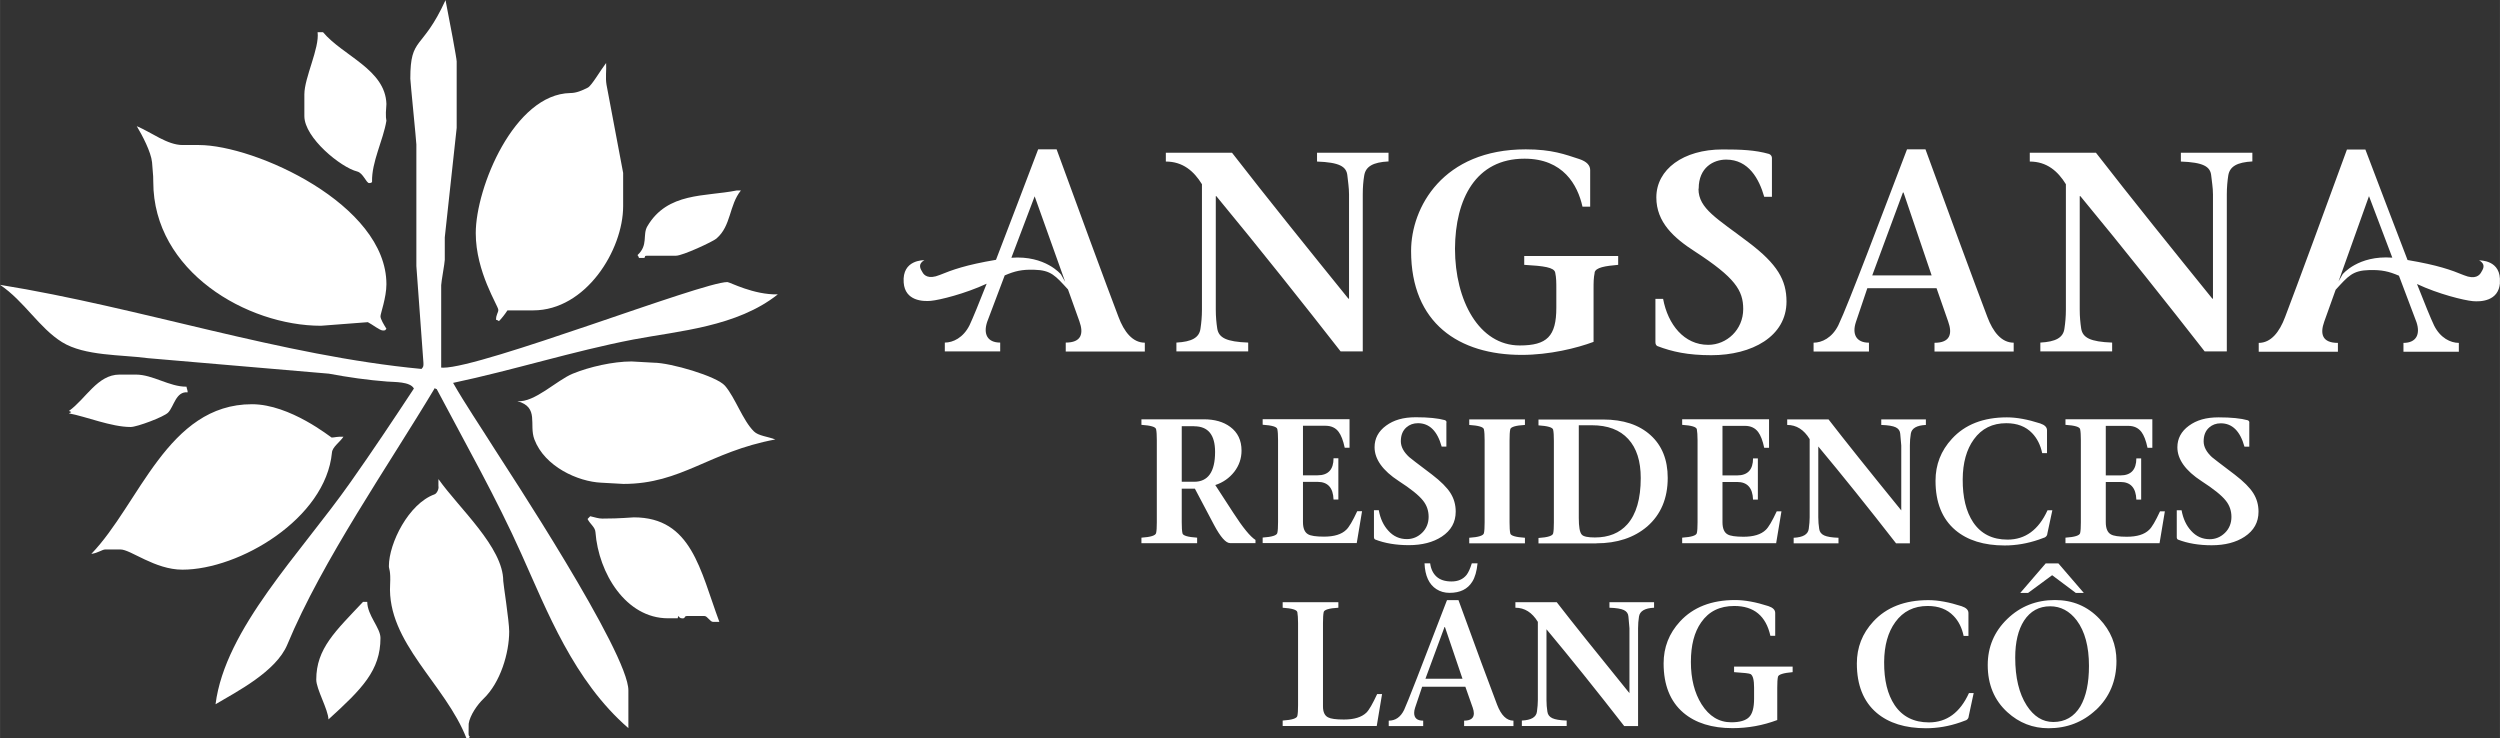 <?xml version="1.0" encoding="UTF-8"?>
<svg id="a" data-name="Layer 1" xmlns="http://www.w3.org/2000/svg" width="200" height="59.08" viewBox="0 0 243.73 72">
  <rect x="0" y="0" width="243.73" height="72" fill="#333333" stroke="none"/>
  <path d="m43.43,0c.4,2.02,1.09,5.7,1.09,5.99v6.48l-1.16,10.67v2.19c0,.29-.35,2.18-.35,2.47v7.96s-.11.09.18.09c3.86,0,25.25-8.35,27.72-8.35.23,0,2.56,1.26,4.92,1.2-4,3.17-9.65,3.56-14.08,4.4-5.86,1.13-11.71,2.99-17.58,4.23,1.16,2.04,2.71,4.32,4.13,6.58.87,1.38,13.04,19.82,12.96,23.43v3.65c-5.34-4.63-7.92-11.41-10.44-17-2.42-5.41-5.36-10.59-8.25-16.06,0,0-.12,0-.18-.1-4.45,7.45-10.98,16.82-14.38,25.01-1.09,2.64-4.98,4.62-7,5.82.93-7.36,8.29-14.72,13.16-21.65,2.09-2.96,4.22-6.15,6.18-9.13-.37-.69-1.9-.62-2.61-.68-1.86-.14-3.83-.42-5.69-.77l-17.63-1.51c-2.61-.35-6.17-.2-8.37-1.56-2.23-1.38-3.68-3.99-6.05-5.59,13.75,2.22,27.43,6.91,41.09,8.2.21-.22.19-.29.19-.58l-.69-9.45v-11.85c0-.29-.59-6.13-.59-6.42,0-4.19,1.14-2.65,3.43-7.65h0Z" fill="#ffffff" stroke-width="0"/>
  <path d="m75.6,42.85c-.73-.29-1.66-.35-2.1-.79-1.09-1.07-1.82-3.29-2.82-4.45-.8-.93-5.33-2.25-6.96-2.25-.29,0-1.86-.12-2.15-.12-1.81,0-4.12.53-5.73,1.19-1.57.64-3.73,2.84-5.4,2.68,2.16.6,1.1,2.29,1.66,3.74,1,2.64,4.24,4.11,6.52,4.21,1.39.06,1.86.12,2.15.12,5.71,0,8.32-3.13,14.84-4.34h0Zm-5.75-19.6c1.44-1.22,1.22-3.25,2.38-4.68h-.41c-3.08.62-6.74.14-8.71,3.49-.49.83.11,1.84-.96,2.81.13.16.14.28.14.28h.52c.13-.12-.02-.22.27-.22h2.83c.64,0,3.57-1.36,3.95-1.68h0Zm-9.1-3.15c0-.29,0-1.73,0-3.24l-1.62-8.59c-.12-.69,0-1.38-.04-2.13-.56.73-1.41,2.21-1.78,2.4-.57.29-1.12.53-1.71.53-5.46.1-9.22,9.2-9.22,13.66,0,3.8,2.2,7.09,2.2,7.48,0,.29-.23.46-.22.97.16.02.28.13.28.13.26-.25.62-.72.83-1.05h2.51c5.13,0,8.77-5.88,8.77-10.16h0Zm-18.01,26.63v.65c.07.31-.17.75-.39.82-2.51.91-4.44,4.76-4.44,7,0,.29.19.4.12,1.79-.32,5.65,5.42,9.74,7.45,15.01.15,0,.32-.05.31-.21-.16-.02-.1-.31-.1-1.23.12-.82.85-1.87,1.45-2.44,1.65-1.58,2.5-4.46,2.5-6.55,0-1.03-.58-4.68-.58-4.93,0-3.28-4.33-7.11-6.3-9.91h0Zm-5.65-15.89c0-.26.58-1.83.58-3.13,0-7.8-12.84-13.57-18.28-13.57h-1.59c-1.49,0-3.02-1.23-4.47-1.84.53.88,1.39,2.51,1.49,3.52.13,1.39.12,1.62.12,1.91,0,8.74,9.16,14.03,16.35,14.03l4.57-.35c.45.23,1.17.81,1.46.81s.21-.02.35-.17c-.24-.39-.58-.93-.58-1.22h0Zm.58-20.7c-.1-3.37-4.23-4.68-6.18-7h-.53c.2,1.55-1.29,4.42-1.29,6.06v2.12c0,2.12,3.57,5.01,5.15,5.4.59.15.88,1.13,1.17,1.13s.28-.14.28-.14c-.05-1.92,1.08-4.01,1.4-5.94,0-.12-.12-.23,0-1.63h0Zm-19.5,27.56c-1.67.01-3.27-1.18-4.93-1.18h-1.59c-2.16,0-3.28,2.37-4.94,3.55.17.04.23.11.23.11-.1.07-.23.12-.23.12,1.69.31,4.13,1.33,6.03,1.33.61,0,3.26-.99,3.65-1.41.57-.59.75-2.08,1.9-1.97.02-.16-.1-.39-.11-.55h0Zm-9.25,16.3c.64-.09,1.05-.43,1.34-.43h1.48c1,0,3.35,1.97,6.04,1.97,5.54,0,13.97-4.97,14.58-11.42.04-.54.77-1.01,1.12-1.54-.63-.03-.86.08-1.15.08-.06,0-4.04-3.25-7.77-3.25-8.23,0-10.97,9.73-15.65,14.58h0Zm26.47,4.68c-2.69,2.86-4.56,4.55-4.56,7.58,0,.93,1.16,2.9,1.19,3.88,3.28-2.98,5.07-4.78,5.07-7.94,0-.99-1.28-2.2-1.29-3.52h-.41Zm22.16-8.36l-.27.28c.24.49.74.79.77,1.28.3,4,2.97,8.4,7.07,8.4h.95c.02-.17.08-.22.08-.22.07.1.11.23.4.23s.13-.23.42-.23h1.71c.29,0,.55.58.84.57h.61c-1.88-5.05-2.7-10.19-8.34-10.19-.29,0-1.22.12-3.07.12-.36,0-.68-.11-1.18-.23h0Z" fill="#ffffff" stroke-width="0"/>
  <path d="m243.72,27.57c.17-2.27-1.97-2.17-2.02-2.19.73.43.34.91.19,1.18-.15.27-.56.73-1.68.27-1.24-.51-2.53-.98-5.49-1.48-1.32-3.42-2.87-7.51-4.11-10.77h-1.8c-1.66,4.57-5.01,13.67-6.03,16.33-.55,1.47-1.38,2.52-2.57,2.52v.86h7.72v-.86c-1.52,0-1.77-.86-1.33-2.08l1.11-3.1c1.23-1.34,1.65-1.88,3.28-1.92,1.22-.03,1.91.13,2.89.55l1.71,4.53c.39,1.16,0,2.02-1.27,2.02v.86h5.4v-.86c-.8,0-1.8-.47-2.41-1.69-.33-.69-.93-2.17-1.67-4.05,2.11.99,4.58,1.59,5.44,1.67.75.07,2.52.02,2.65-1.78h0Zm-10.5-2.45c-3.32-.25-4.83,1.62-4.83,1.62l-.4.7,2.97-8.32,2.27,5.99h0Zm-13.63-9.37v-.86h-6.97v.86c2.16.08,2.88.47,2.96,1.38.05.53.17,1.13.17,1.83v10.16h-.06c-3.65-4.51-7.94-9.83-11.35-14.23h-6.45v.86c1.66,0,2.74.94,3.52,2.21v12.23c0,.69-.06,1.3-.14,1.83-.11.91-.86,1.3-2.35,1.38v.86h7v-.86c-2.13-.08-2.88-.47-3.02-1.38-.08-.53-.14-1.14-.14-1.83v-11.07h.06c4.12,4.98,8.8,10.88,12.12,15.14h2.16v-15.31c0-.69.06-1.3.14-1.83.14-.91.89-1.3,2.35-1.38h0Zm-30.99,18.52h7.72v-.86c-1.19,0-2.02-1.05-2.57-2.52-1.02-2.66-4.37-11.76-6.03-16.33h-1.8c-2.33,6.09-5.7,15.08-6.7,17.16-.61,1.22-1.6,1.69-2.41,1.69v.86h5.4v-.86c-1.27,0-1.66-.86-1.27-2.02l1.11-3.29h6.75l1.13,3.24c.44,1.22.19,2.08-1.33,2.08v.86h0Zm-.28-7.42h-5.79l2.99-8.08h.06l2.74,8.08h0Zm-22.71-8.47c0-2.05,1.44-2.82,2.68-2.82,2.19,0,3.21,1.88,3.71,3.63h.75v-3.79c0-.14-.08-.31-.28-.39-1.38-.39-2.74-.44-4.54-.44-3.82,0-6.45,1.94-6.45,4.68,0,2.43,1.72,3.96,3.79,5.29,3.87,2.52,4.68,3.76,4.68,5.59,0,2.02-1.61,3.49-3.41,3.49-2.35,0-3.93-1.97-4.4-4.48h-.75v4.21c0,.22.08.33.19.39,1.44.55,2.96.89,5.26.89,3.96,0,7.33-1.83,7.33-5.23,0-2.1-.89-3.65-3.71-5.78-3.02-2.3-4.87-3.27-4.87-5.2h0Zm-10.15,8.19c.11-.5,1.05-.64,2.3-.75v-.86h-9.16v.86c1.94.11,2.91.25,3.02.75.11.53.11.94.11,1.66v1.77c0,2.79-.91,3.68-3.57,3.68-3.96,0-6.31-4.37-6.31-9.44.03-4.84,2.02-8.77,6.78-8.77,3.76,0,5.18,2.55,5.65,4.68h.75v-3.57c0-.44-.31-.83-1.08-1.08-1.36-.44-2.63-.94-5.2-.94-8.08,0-11.18,5.65-11.18,9.91,0,7.06,4.68,10.13,10.79,10.13,2.71,0,5.37-.66,7-1.27v-5.09c0-.72,0-1.13.11-1.66h0Zm-20.09-10.82v-.86h-6.97v.86c2.16.08,2.88.47,2.96,1.38.05.53.16,1.13.16,1.83v10.16h-.06c-3.65-4.51-7.94-9.83-11.35-14.23h-6.45v.86c1.66,0,2.74.94,3.52,2.21v12.23c0,.69-.06,1.3-.14,1.83-.11.91-.86,1.3-2.35,1.38v.86h7v-.86c-2.13-.08-2.88-.47-3.02-1.38-.08-.53-.14-1.14-.14-1.83v-11.07h.05c4.12,4.98,8.8,10.88,12.12,15.14h2.16v-15.31c0-.69.05-1.3.14-1.83.14-.91.89-1.3,2.35-1.38h0Zm-31.48,18.52h7.72v-.86c-1.19,0-2.02-1.05-2.57-2.52-1.02-2.66-4.37-11.76-6.03-16.33h-1.8c-1.24,3.26-2.79,7.35-4.11,10.77-2.96.5-4.26.98-5.49,1.48-1.12.46-1.54,0-1.68-.27-.14-.26-.54-.74.19-1.18-.05.02-2.19-.07-2.02,2.19.13,1.8,1.9,1.85,2.65,1.78.86-.08,3.33-.69,5.44-1.67-.74,1.88-1.34,3.35-1.67,4.05-.61,1.22-1.61,1.69-2.41,1.69v.86h5.4v-.86c-1.27,0-1.66-.86-1.27-2.02l1.71-4.53c.98-.42,1.67-.59,2.89-.55,1.63.04,2.05.58,3.28,1.92l1.11,3.1c.44,1.22.19,2.08-1.33,2.08v.86h0Zm-.06-6.82l-.4-.7s-1.51-1.87-4.83-1.62l2.27-5.99,2.97,8.32h0Z" fill="#ffffff" stroke-width="0"/>
  <path d="m134.22,70.79l.52-3.12h-.48c-.44.95-.79,1.56-1.05,1.81-.47.45-1.2.67-2.19.67-.77,0-1.28-.07-1.54-.21-.33-.16-.5-.52-.5-1.07v-8.12c0-.49.02-.85.07-1.08.05-.22.52-.37,1.43-.42v-.54h-5.43v.54c.91.06,1.38.2,1.43.43.04.23.07.59.07,1.07v8c0,.5-.02.84-.07,1.05-.05.24-.52.39-1.43.45v.53h9.18Zm9.35-1.83c.08.23.12.43.12.59,0,.47-.32.71-.95.71v.53h4.81v-.53c-.67,0-1.2-.52-1.6-1.57-.8-2.1-2.06-5.5-3.76-10.18h-1.12c-2.51,6.55-3.9,10.12-4.18,10.7-.34.7-.84,1.05-1.5,1.05v.53h3.36v-.53c-.59,0-.88-.25-.88-.76,0-.15.03-.32.09-.5l.69-2.05h4.21l.71,2.02h0Zm-2.74-7.83h.04l1.71,5.04h-3.61l1.86-5.04h0Zm18.87.12c0-.39.03-.77.09-1.14.08-.53.57-.82,1.47-.86v-.54h-4.35v.54c.67.02,1.14.1,1.41.23.27.13.42.34.44.63.07.71.1,1.09.1,1.14v6.33c-3.19-3.93-5.56-6.89-7.09-8.87h-4.03v.54c.9,0,1.63.46,2.19,1.38v7.62c0,.33-.03.71-.09,1.14-.07.53-.56.82-1.47.86v.53h4.37v-.53c-.66-.02-1.12-.1-1.4-.23-.28-.13-.44-.34-.48-.63-.06-.37-.09-.75-.09-1.14v-6.9c2.32,2.78,4.85,5.93,7.58,9.44h1.35v-9.54h0Zm10.97,4.47c.23.14.34.58.34,1.31v1.1c0,.86-.16,1.46-.49,1.79-.33.33-.91.5-1.73.5-1.2,0-2.16-.59-2.9-1.76-.69-1.1-1.04-2.48-1.04-4.12s.33-2.9,1-3.86c.74-1.07,1.81-1.6,3.23-1.6,1.92,0,3.09.97,3.52,2.91h.47v-2.23c0-.3-.22-.52-.67-.67-1.21-.39-2.29-.59-3.24-.59-2.3,0-4.09.7-5.37,2.09-1.07,1.16-1.6,2.52-1.6,4.09,0,2.1.64,3.71,1.93,4.81,1.18,1,2.78,1.5,4.79,1.5,1.5,0,2.95-.26,4.36-.79v-3.17c0-.48.02-.83.07-1.05.05-.22.52-.37,1.43-.45v-.54h-5.71v.54c.96.06,1.49.12,1.61.19h0Zm17.39,4.71c-1.47,0-2.59-.56-3.35-1.69-.69-1.04-1.03-2.43-1.02-4.19.01-1.61.37-2.91,1.09-3.9.76-1.05,1.81-1.57,3.16-1.57,1.06,0,1.9.32,2.52.97.48.49.81,1.14.98,1.95h.47v-2.23c0-.3-.22-.52-.67-.67-1.21-.39-2.29-.59-3.24-.59-2.3,0-4.09.7-5.37,2.09-1.07,1.16-1.6,2.52-1.6,4.09,0,2.1.64,3.71,1.93,4.81,1.18,1,2.79,1.5,4.81,1.5,1.12,0,2.23-.19,3.33-.57.32-.12.52-.19.6-.22.15-.09.23-.22.24-.4l.48-2.24h-.46c-.87,1.91-2.17,2.86-3.9,2.86h0Zm16.28-1.21c1.33-1.25,2-2.85,2-4.78,0-1.58-.55-2.94-1.66-4.11-1.16-1.22-2.6-1.83-4.33-1.83-1.84,0-3.39.62-4.66,1.85-1.27,1.23-1.9,2.73-1.9,4.49,0,1.9.64,3.43,1.91,4.59,1.15,1.05,2.49,1.57,4.02,1.57,1.79,0,3.33-.59,4.61-1.78h0Zm-6.75-.44c-.75-1.17-1.12-2.72-1.12-4.67,0-1.51.29-2.71.86-3.6.61-.93,1.46-1.4,2.55-1.4,1.02,0,1.89.46,2.59,1.38.79,1.06,1.19,2.54,1.19,4.43,0,1.67-.28,2.99-.84,3.95-.61,1.01-1.49,1.52-2.64,1.52-1.03,0-1.9-.54-2.59-1.61h0Zm4.78-10.97h.79l-2.48-2.88h-1.24l-2.48,2.88h.76l2.35-1.73,2.31,1.73h0Z" fill="#ffffff" stroke-width="0"/>
  <path d="m116.42,41.56c1.36,0,2.04.83,2.04,2.5,0,1.94-.68,2.91-2.04,2.91h-1.21v-5.42h1.21Zm-3.71.29c.05.23.07.59.07,1.07v8c0,.5-.02.85-.07,1.05-.05.24-.52.39-1.43.45v.54h5.43v-.54c-.91-.06-1.39-.2-1.43-.43-.05-.23-.07-.59-.07-1.07v-3.28h1.28c.62,1.18,1.25,2.37,1.87,3.54.63,1.18,1.15,1.77,1.56,1.77h2.48v-.31c-.51-.32-1.23-1.2-2.16-2.64l-1.76-2.71c.76-.25,1.37-.68,1.85-1.29.47-.61.71-1.3.71-2.07,0-1-.37-1.77-1.1-2.31-.67-.5-1.53-.74-2.59-.74h-6.07v.54c.91.06,1.39.2,1.43.43h0Zm19.56,11.11l.52-3.12h-.47c-.45.97-.81,1.57-1.07,1.81-.46.45-1.18.67-2.17.67-.78,0-1.3-.08-1.55-.23-.33-.18-.5-.58-.5-1.19v-3.92h1.43c.99,0,1.51.57,1.55,1.72h.47v-4.02h-.47c0,1.1-.52,1.66-1.55,1.66h-1.43v-4.83h2.19c.56,0,1,.2,1.29.6.24.32.44.83.59,1.54h.47v-2.78h-8.47v.54c.91.06,1.39.2,1.43.43.05.23.07.59.07,1.07v8c0,.5-.02.85-.07,1.05-.05.24-.52.39-1.43.45v.54h9.18Zm8.76-11.76c0-.12-.06-.2-.17-.24-.66-.18-1.6-.28-2.83-.28s-2.15.27-2.9.82c-.75.55-1.12,1.25-1.12,2.1,0,1.17.79,2.28,2.36,3.3,1.16.75,1.95,1.38,2.36,1.9.37.46.55.99.55,1.59s-.21,1.14-.63,1.55c-.42.41-.92.62-1.49.62-.71,0-1.32-.27-1.81-.82-.47-.51-.78-1.17-.93-2h-.47v2.62c0,.12.04.2.12.24.95.37,2.05.55,3.28.55,1.3,0,2.37-.28,3.21-.83.91-.6,1.36-1.41,1.36-2.44,0-.67-.17-1.27-.51-1.81-.34-.54-.94-1.14-1.8-1.8-1.42-1.07-2.16-1.64-2.23-1.71-.54-.5-.81-1.01-.81-1.54,0-.59.18-1.04.55-1.36.3-.26.67-.4,1.12-.4,1.12,0,1.89.76,2.31,2.28h.46v-2.36h0Zm6.21.65c.05-.22.52-.37,1.43-.42v-.54h-5.43v.54c.91.06,1.39.2,1.43.43.05.23.07.59.07,1.07v8c0,.5-.02.85-.07,1.05-.05.24-.52.39-1.43.45v.54h5.43v-.54c-.91-.06-1.39-.2-1.43-.43-.05-.23-.07-.59-.07-1.07v-8c0-.49.02-.85.07-1.08h0Zm8.4,11.12c2.02,0,3.67-.55,4.95-1.64,1.33-1.16,2-2.74,2-4.74,0-1.77-.56-3.16-1.68-4.17-1.12-1.01-2.66-1.52-4.62-1.52h-6.3v.57c.91.06,1.39.2,1.43.43.05.23.07.58.07,1.07v7.98c0,.49-.02.84-.07,1.05-.05.24-.52.39-1.43.45v.53h5.64Zm-.45-11.51c1.55,0,2.74.45,3.55,1.34.82.89,1.22,2.16,1.22,3.8,0,2.04-.44,3.54-1.31,4.52-.76.85-1.81,1.28-3.16,1.28-.69,0-1.12-.09-1.28-.28-.2-.22-.29-.76-.29-1.62v-9.04h1.26Zm17.97,11.51l.52-3.12h-.46c-.45.97-.81,1.57-1.07,1.81-.46.45-1.19.67-2.17.67-.78,0-1.3-.08-1.55-.23-.33-.18-.5-.58-.5-1.19v-3.92h1.43c.99,0,1.51.57,1.55,1.72h.47v-4.02h-.47c0,1.1-.52,1.66-1.55,1.66h-1.43v-4.83h2.19c.56,0,.99.2,1.29.6.24.32.44.83.59,1.54h.47v-2.78h-8.47v.54c.91.06,1.38.2,1.43.43.04.23.07.59.07,1.07v8c0,.5-.02.85-.07,1.05-.05.24-.52.39-1.43.45v.54h9.18Zm13.04-9.54c0-.39.03-.77.09-1.14.08-.53.57-.82,1.47-.86v-.54h-4.35v.54c.67.02,1.14.1,1.41.23.27.13.42.34.44.63.07.71.1,1.09.1,1.14v6.33c-3.2-3.93-5.56-6.89-7.09-8.87h-4.03v.54c.9,0,1.63.46,2.19,1.38v7.62c0,.33-.03.71-.09,1.14-.07.53-.56.82-1.47.86v.54h4.37v-.54c-.66-.02-1.12-.1-1.4-.23-.28-.13-.44-.34-.48-.63-.06-.37-.09-.75-.09-1.14v-6.9c2.32,2.78,4.85,5.93,7.58,9.44h1.35v-9.54h0Zm9.52,9.18c-1.47,0-2.59-.56-3.35-1.69-.69-1.04-1.03-2.43-1.02-4.19.01-1.61.37-2.91,1.09-3.9.76-1.05,1.81-1.57,3.16-1.57,1.06,0,1.9.32,2.52.97.48.5.81,1.14.98,1.95h.47v-2.23c0-.3-.22-.52-.67-.67-1.21-.39-2.29-.59-3.24-.59-2.3,0-4.09.7-5.36,2.09-1.07,1.16-1.6,2.52-1.6,4.09,0,2.11.64,3.71,1.93,4.81,1.18,1,2.79,1.5,4.81,1.5,1.11,0,2.22-.19,3.33-.57.32-.12.52-.19.6-.22.15-.09.23-.22.24-.4l.48-2.24h-.47c-.87,1.91-2.17,2.86-3.9,2.86h0Zm14.82.36l.52-3.12h-.47c-.45.97-.8,1.57-1.07,1.81-.46.45-1.18.67-2.17.67-.78,0-1.3-.08-1.55-.23-.33-.18-.5-.58-.5-1.19v-3.92h1.43c.99,0,1.51.57,1.55,1.72h.47v-4.02h-.47c0,1.1-.52,1.66-1.55,1.66h-1.43v-4.83h2.19c.56,0,.99.2,1.29.6.24.32.44.83.59,1.54h.47v-2.78h-8.47v.54c.91.06,1.39.2,1.43.43.05.23.07.59.07,1.07v8c0,.5-.02.85-.07,1.05-.05.24-.52.39-1.43.45v.54h9.18Zm8.76-11.76c0-.12-.06-.2-.17-.24-.65-.18-1.6-.28-2.83-.28s-2.15.27-2.9.82c-.75.55-1.12,1.25-1.12,2.1,0,1.17.79,2.28,2.36,3.3,1.16.75,1.95,1.38,2.36,1.9.37.46.55.99.55,1.59s-.21,1.14-.63,1.55c-.42.41-.92.62-1.49.62-.71,0-1.32-.27-1.81-.82-.47-.51-.78-1.17-.93-2h-.47v2.62c0,.12.04.2.12.24.96.37,2.05.55,3.28.55,1.3,0,2.37-.28,3.21-.83.91-.6,1.36-1.41,1.36-2.44,0-.67-.17-1.27-.51-1.81-.34-.54-.94-1.14-1.8-1.8-1.41-1.07-2.16-1.64-2.23-1.71-.54-.5-.81-1.01-.81-1.54,0-.59.18-1.04.55-1.36.3-.26.67-.4,1.12-.4,1.12,0,1.89.76,2.31,2.28h.47v-2.36h0Z" fill="#ffffff" stroke-width="0"/>
  <path d="m143.49,54.92c-.16.52-.33.9-.52,1.14-.34.42-.83.63-1.46.63s-1.12-.16-1.46-.47c-.34-.31-.55-.75-.62-1.3h-.55c.05,1.22.44,2.06,1.16,2.52.37.24.8.36,1.28.36,1.03,0,1.76-.36,2.21-1.08.27-.42.44-1.02.52-1.8h-.55Z" fill="#ffffff" stroke-width="0"/>
</svg>